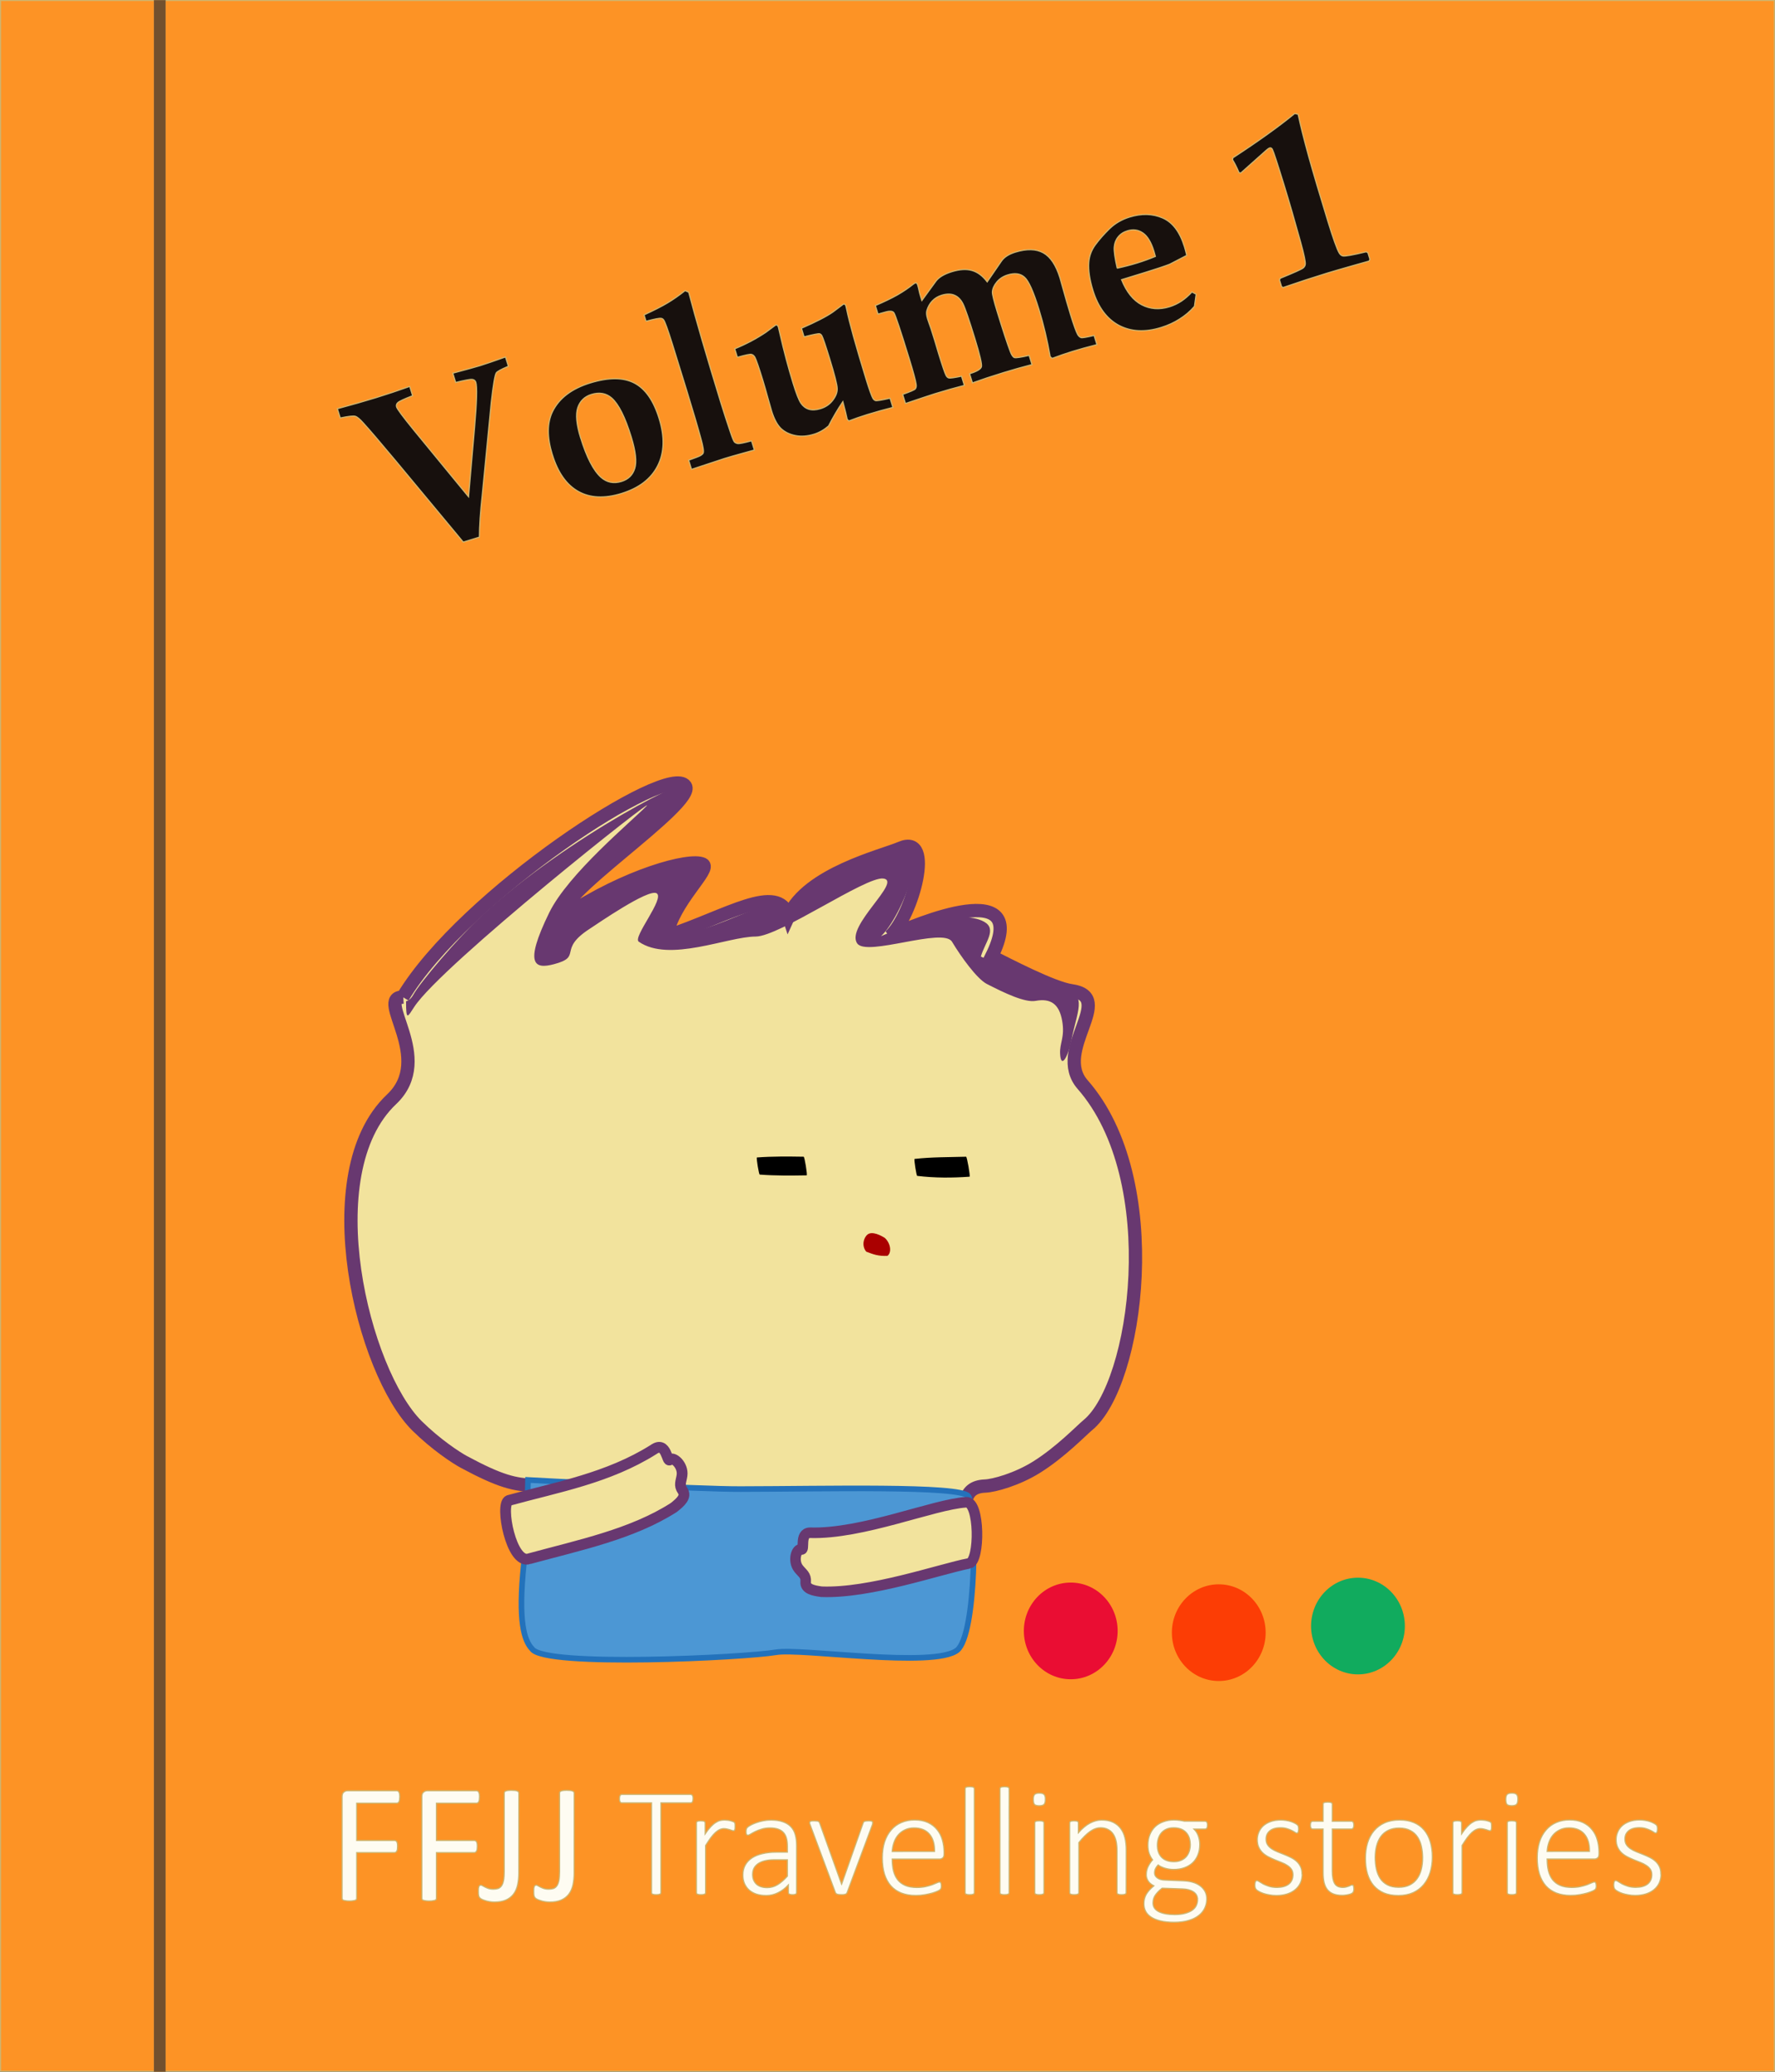 <?xml version="1.0" encoding="UTF-8" standalone="no"?>
<svg
   width="300"
   height="350"
   viewBox="0 0 79.375 92.604"
   version="1.1"
   id="svg877"
   inkscape:version="1.3.2 (091e20e, 2023-11-25, custom)"
   sodipodi:docname="cover-vol1.svg"
   xmlns:inkscape="http://www.inkscape.org/namespaces/inkscape"
   xmlns:sodipodi="http://sodipodi.sourceforge.net/DTD/sodipodi-0.dtd"
   xmlns="http://www.w3.org/2000/svg"
   xmlns:svg="http://www.w3.org/2000/svg"
   xmlns:rdf="http://www.w3.org/1999/02/22-rdf-syntax-ns#"
   xmlns:cc="http://creativecommons.org/ns#"
   xmlns:dc="http://purl.org/dc/elements/1.1/">
  <rect x="0" y="0" width="79.375" height="92.604" fill="#333333" stroke="none"/>
  <defs
     id="defs871">
    <inkscape:path-effect
       effect="bspline"
       id="path-effect1288"
       is_visible="true"
       lpeversion="1"
       weight="33.333"
       steps="2"
       helper_size="0"
       apply_no_weight="true"
       apply_with_weight="true"
       only_selected="false"
       uniform="false" />
    <inkscape:path-effect
       effect="bspline"
       id="path-effect1284"
       is_visible="true"
       lpeversion="1"
       weight="33.333"
       steps="2"
       helper_size="0"
       apply_no_weight="true"
       apply_with_weight="true"
       only_selected="false"
       uniform="false" />
    <inkscape:path-effect
       effect="bspline"
       id="path-effect1280"
       is_visible="true"
       lpeversion="1"
       weight="33.333"
       steps="2"
       helper_size="0"
       apply_no_weight="true"
       apply_with_weight="true"
       only_selected="false"
       uniform="false" />
  </defs>
  <sodipodi:namedview
     id="base"
     pagecolor="#ffffff"
     bordercolor="#666666"
     borderopacity="1.0"
     inkscape:pageopacity="0.0"
     inkscape:pageshadow="2"
     inkscape:zoom="0.49497475"
     inkscape:cx="-328.29957"
     inkscape:cy="287.89347"
     inkscape:document-units="mm"
     inkscape:current-layer="layer8"
     inkscape:document-rotation="0"
     showgrid="false"
     inkscape:window-width="1920"
     inkscape:window-height="974"
     inkscape:window-x="-11"
     inkscape:window-y="-11"
     inkscape:window-maximized="1"
     inkscape:showpageshadow="0"
     inkscape:pagecheckerboard="0"
     inkscape:deskcolor="#ececec">
    <inkscape:grid
       type="xygrid"
       id="grid1440"
       originx="0"
       originy="0"
       spacingy="1"
       spacingx="1"
       units="mm"
       visible="false" />
  </sodipodi:namedview>
  <g
     inkscape:groupmode="layer"
     id="layer8"
     inkscape:label="bg"
     transform="matrix(1,0,0,0.875,-0.002,1.7310615e-4)">
    <path
       id="rect3"
       style="fill:#fd9325;fill-opacity:1;stroke:#ccb672;stroke-width:0.05"
       d="M 79.35,0.025 H 0.025 V 105.808 H 79.35 Z" />
    <path
       id="rect3-9"
       style="fill:#72502e;fill-opacity:1;stroke:#ccb672;stroke-width:0.004"
       d="M 7.408,0.002 H 6.883 V 105.832 h 0.525 z" />
  </g>
  <path
     id="rect1445"
     style="display:inline;fill:#f2e39d;fill-opacity:1;fill-rule:evenodd;stroke:#683870;stroke-width:0.594;stroke-miterlimit:4;stroke-dasharray:none;stroke-opacity:1"
     d="m 18.013,44.569 c 2.724,-4.54 11.905,-10.542 12.635,-9.438 0.525,0.794 -6.25,5.154 -5.372,5.806 2.724,-1.816 5.572,-2.588 6.15,-2.311 0.422,0.202 -1.364,1.687 -1.61,3.219 2.724,-0.908 4.967,-2.398 5.448,-0.908 0.841,-1.884 4.223,-2.687 5.009,-3.028 1.541,-0.669 0.527,3.012 -0.469,3.936 1.173,-0.541 6.355,-2.724 4.54,0.908 0.694,0.347 2.736,1.416 3.56,1.53 2.048,0.283 -0.844,2.653 0.509,4.195 3.74,4.263 2.438,13.42 0.232,15.223 -0.275,0.225 -1.214,1.206 -2.295,1.881 -0.875,0.546 -1.899,0.828 -2.304,0.843 -0.503,0.019 -0.734,0.243 -0.841,0.581 -0.1,0.317 -18.317,-0.596 -19.288,-0.614 -0.891,-0.017 -1.542,-0.17 -3.171,-1.045 -0.347,-0.186 -1.247,-0.777 -2.091,-1.608 -2.43,-2.392 -4.647,-11.301 -1.143,-14.603 1.956,-1.843 -0.768,-4.567 0.503,-4.567 z"
     sodipodi:nodetypes="cscsccsccssssssssssc" />
  <path
     id="rect1445-2"
     style="display:inline;fill:#4c97d4;fill-opacity:1;fill-rule:evenodd;stroke:#2372bb;stroke-width:0.251;stroke-dasharray:none;stroke-opacity:1"
     d="m 43.302,66.873 c 0.384,0.557 0.373,6.181 -0.496,6.887 -1.04,0.818 -6.993,-0.1 -8.102,0.093 -1.372,0.238 -10.367,0.684 -10.911,-0.15 -0.353,-0.368 -0.639,-1.229 -0.367,-3.808 0.129,-1.223 0.186,-3.744 0.186,-3.744 0,0 7.679,0.421 9.507,0.408 3.684,-0.004 9.817,-0.168 10.183,0.313 z"
     sodipodi:nodetypes="ccscsccc" />
  <g
     inkscape:groupmode="layer"
     id="layer9"
     inkscape:label="ff">
    <path
       id="rect1445-7"
       style="fill:#683870;fill-opacity:1;fill-rule:evenodd;stroke-width:0.18"
       d="m 18.156,44.751 c 0.088,0 0.226,-0.107 0.319,-0.275 0.312,-0.565 1.986,-2.537 3.067,-3.541 3.799,-3.528 9.822,-6.573 9.214,-5.803 -0.119,0.15 -0.968,1.175 -2.15,2.221 -1.633,1.446 -3.696,3.058 -3.488,3.585 0.568,0 1.751,-0.754 2.765,-1.23 1.534,-0.72 3.003,-1.042 3.345,-0.875 0.415,0.202 -1.405,1.48 -1.647,3.013 2.678,0 5.24,-2.398 5.712,-0.908 0.827,-1.884 4.151,-2.687 4.924,-3.028 1.515,-0.669 0.161,3.012 -0.818,3.936 0.748,-0.351 3.529,-1.255 4.612,-0.644 0.587,0.332 0.039,0.913 -0.149,1.552 0.682,0.347 2.999,1.416 3.809,1.53 0.951,0.134 0.475,1.013 0.256,2.134 -0.17,0.87 -0.486,1.371 -0.521,0.682 -0.025,-0.481 0.219,-0.735 0.094,-1.461 -0.134,-0.778 -0.526,-1.023 -1.189,-0.902 -0.478,0.087 -1.395,-0.353 -2.18,-0.755 -0.447,-0.229 -1.162,-1.228 -1.558,-1.887 -0.396,-0.659 -3.802,0.676 -4.236,0.079 -0.554,-0.762 2.033,-2.798 1.163,-2.906 -0.786,-0.098 -4.636,2.592 -5.708,2.594 -1.258,0.003 -3.863,1.178 -5.229,0.229 -0.282,-0.196 1.193,-1.952 0.795,-2.165 -0.378,-0.202 -2.628,1.357 -2.998,1.597 -1.449,0.94 -0.285,1.233 -1.593,1.576 -0.828,0.217 -1.368,0.07 -0.207,-2.304 0.846,-1.731 3.67,-4.07 4.347,-4.762 0.642,-0.656 -9.143,7.084 -10.38,8.969 -0.299,0.456 -0.369,0.657 -0.369,-0.251 z"
       sodipodi:nodetypes="csssscssccscscsssssssssssssssssc" />
    <path
       id="rect859-4"
       style="display:inline;fill:#f2e39d;fill-opacity:1;fill-rule:evenodd;stroke:#683870;stroke-width:0.472;stroke-dasharray:none;stroke-opacity:1"
       d="m 43.336,69.881 c 0.498,-0.095 0.484,-2.806 -0.139,-2.733 -1.472,0.097 -4.632,1.434 -6.975,1.363 -0.495,0.012 -0.208,0.813 -0.398,0.747 -0.194,-0.066 -0.394,0.501 -0.108,0.861 0.169,0.213 0.338,0.293 0.313,0.585 -0.027,0.322 0.34,0.394 0.708,0.444 2.161,0.084 5.246,-0.997 6.599,-1.268 z"
       sodipodi:nodetypes="cccsssccc" />
    <path
       id="rect859"
       style="display:inline;fill:#f2e39d;fill-opacity:1;fill-rule:evenodd;stroke:#683870;stroke-width:0.482;stroke-dasharray:none;stroke-opacity:1"
       d="m 23.665,69.674 c -0.802,0.277 -1.321,-2.441 -0.915,-2.607 2.196,-0.604 4.445,-0.999 6.471,-2.272 0.592,-0.423 0.602,0.608 0.737,0.452 0.137,-0.159 0.606,0.238 0.54,0.702 -0.039,0.275 -0.146,0.433 0.026,0.677 0.19,0.269 -0.096,0.522 -0.394,0.757 -1.859,1.19 -4.206,1.676 -6.465,2.29 z"
       sodipodi:nodetypes="cccsssccc" />
  </g>
  <g
     inkscape:groupmode="layer"
     id="layer5"
     inkscape:label="face"
     style="display:inline">
    <path
       style="fill:#000000;fill-opacity:1;stroke:none;stroke-width:0.146;stroke-linecap:square;stroke-miterlimit:4;stroke-dasharray:none;stroke-opacity:1;paint-order:fill markers stroke"
       id="path927"
       d="m 33.974,52.502 c 0.7,0.053 1.401,0.046 2.101,0.034 0.038,-0.015 -0.099,-0.848 -0.137,-0.833 v 0 c -0.697,-0.011 -1.394,-0.019 -2.09,0.034 -0.035,0.014 0.091,0.778 0.126,0.764 z" />
    <path
       style="fill:#000000;fill-opacity:1;stroke:none;stroke-width:0.143;stroke-linecap:square;stroke-miterlimit:4;stroke-dasharray:none;stroke-opacity:1;paint-order:fill markers stroke"
       id="path931"
       d="m 41.017,52.56 c 0.78,0.094 1.561,0.092 2.341,0.036 0.039,-0.018 -0.118,-0.911 -0.157,-0.893 v 0 c -0.768,0.023 -1.538,0.012 -2.304,0.099 -0.033,0.014 0.087,0.772 0.12,0.758 z" />
    <path
       style="display:inline;fill:#aa0000;fill-opacity:1;stroke:none;stroke-width:0.183;stroke-linecap:square;stroke-miterlimit:4;stroke-dasharray:none;stroke-opacity:1;paint-order:fill markers stroke"
       id="path929-0"
       d="m 38.736,55.947 c 0.321,0.121 0.529,0.205 0.947,0.189 0.197,-0.141 0.153,-0.554 -0.113,-0.801 0,0 -0.448,-0.302 -0.712,-0.191 -0.192,0.077 -0.374,0.49 -0.122,0.803 z"
       sodipodi:nodetypes="ccscc" />
  </g>
  <g
     inkscape:groupmode="layer"
     id="layer6"
     inkscape:label="dote"
     style="display:inline">
    <ellipse
       style="fill:#ea0d33;fill-opacity:1;fill-rule:evenodd;stroke:none;stroke-width:0.331;stroke-dasharray:none;stroke-opacity:1"
       id="path1"
       cx="47.882"
       cy="72.899"
       rx="2.097"
       ry="2.161" />
    <ellipse
       style="fill:#fc3d05;fill-opacity:1;fill-rule:evenodd;stroke:none;stroke-width:0.331;stroke-dasharray:none;stroke-opacity:1"
       id="path1-0"
       cx="54.501"
       cy="72.977"
       rx="2.097"
       ry="2.161" />
    <ellipse
       style="fill:#11ab5e;fill-opacity:1;fill-rule:evenodd;stroke:none;stroke-width:0.331;stroke-dasharray:none;stroke-opacity:1"
       id="path1-3"
       cx="60.726"
       cy="72.681"
       rx="2.097"
       ry="2.161" />
  </g>
  <g
     inkscape:groupmode="layer"
     id="layer7"
     inkscape:label="test"
     sodipodi:insensitive="true">
    <path
       style="font-size:7.761px;font-family:Calibri;-inkscape-font-specification:'Calibri, Normal';fill:#fefcf2;stroke:#ccb672;stroke-width:0.05"
       d="m 17.875,80.327 q 0,0.072 -0.008,0.125 -0.008,0.053 -0.027,0.087 -0.019,0.03 -0.045,0.045 -0.023,0.015 -0.049,0.015 h -1.796 v 1.667 h 1.698 q 0.027,0 0.049,0.015 0.027,0.011 0.045,0.042 0.019,0.03 0.027,0.083 0.008,0.049 0.008,0.129 0,0.072 -0.008,0.125 -0.008,0.049 -0.027,0.083 -0.019,0.03 -0.045,0.049 -0.023,0.015 -0.049,0.015 h -1.698 v 2.043 q 0,0.027 -0.015,0.053 -0.015,0.023 -0.053,0.038 -0.038,0.011 -0.099,0.019 -0.061,0.011 -0.159,0.011 -0.091,0 -0.155,-0.011 -0.064,-0.008 -0.102,-0.019 -0.038,-0.015 -0.053,-0.038 -0.015,-0.027 -0.015,-0.053 v -4.54 q 0,-0.148 0.076,-0.205 0.08,-0.061 0.167,-0.061 h 2.206 q 0.027,0 0.049,0.015 0.027,0.015 0.045,0.049 0.019,0.034 0.027,0.091 0.008,0.053 0.008,0.125 z m 3.566,0 q 0,0.072 -0.008,0.125 -0.008,0.053 -0.027,0.087 -0.019,0.03 -0.045,0.045 -0.023,0.015 -0.049,0.015 h -1.796 v 1.667 h 1.698 q 0.027,0 0.049,0.015 0.027,0.011 0.045,0.042 0.019,0.03 0.027,0.083 0.008,0.049 0.008,0.129 0,0.072 -0.008,0.125 -0.008,0.049 -0.027,0.083 -0.019,0.03 -0.045,0.049 -0.023,0.015 -0.049,0.015 h -1.698 v 2.043 q 0,0.027 -0.015,0.053 -0.015,0.023 -0.053,0.038 -0.038,0.011 -0.099,0.019 -0.061,0.011 -0.159,0.011 -0.091,0 -0.155,-0.011 -0.064,-0.008 -0.102,-0.019 -0.038,-0.015 -0.053,-0.038 -0.015,-0.027 -0.015,-0.053 v -4.54 q 0,-0.148 0.076,-0.205 0.08,-0.061 0.167,-0.061 h 2.206 q 0.027,0 0.049,0.015 0.027,0.015 0.045,0.049 0.019,0.034 0.027,0.091 0.008,0.053 0.008,0.125 z m 1.758,3.388 q 0,0.292 -0.053,0.534 -0.053,0.243 -0.182,0.413 -0.129,0.171 -0.341,0.265 -0.208,0.091 -0.519,0.091 -0.106,0 -0.212,-0.019 -0.102,-0.015 -0.189,-0.045 -0.087,-0.027 -0.152,-0.057 -0.064,-0.034 -0.087,-0.057 -0.019,-0.023 -0.034,-0.045 -0.011,-0.023 -0.023,-0.053 -0.008,-0.034 -0.011,-0.08 -0.004,-0.049 -0.004,-0.117 0,-0.083 0.004,-0.136 0.008,-0.057 0.023,-0.087 0.015,-0.034 0.034,-0.045 0.023,-0.015 0.053,-0.015 0.03,0 0.076,0.03 0.049,0.027 0.114,0.061 0.068,0.034 0.155,0.064 0.087,0.027 0.205,0.027 0.129,0 0.22,-0.03 0.091,-0.034 0.152,-0.121 0.061,-0.087 0.091,-0.239 0.03,-0.155 0.03,-0.402 v -3.509 q 0,-0.027 0.015,-0.049 0.015,-0.023 0.053,-0.038 0.038,-0.015 0.099,-0.023 0.064,-0.008 0.159,-0.008 0.091,0 0.155,0.008 0.064,0.008 0.099,0.023 0.038,0.015 0.053,0.038 0.019,0.023 0.019,0.049 z m 2.475,0 q 0,0.292 -0.053,0.534 -0.053,0.243 -0.182,0.413 -0.129,0.171 -0.341,0.265 -0.208,0.091 -0.519,0.091 -0.106,0 -0.212,-0.019 -0.102,-0.015 -0.189,-0.045 -0.087,-0.027 -0.152,-0.057 -0.064,-0.034 -0.087,-0.057 -0.019,-0.023 -0.034,-0.045 -0.011,-0.023 -0.023,-0.053 -0.008,-0.034 -0.011,-0.08 -0.004,-0.049 -0.004,-0.117 0,-0.083 0.004,-0.136 0.008,-0.057 0.023,-0.087 0.015,-0.034 0.034,-0.045 0.023,-0.015 0.053,-0.015 0.03,0 0.076,0.03 0.049,0.027 0.114,0.061 0.068,0.034 0.155,0.064 0.087,0.027 0.205,0.027 0.129,0 0.22,-0.03 0.091,-0.034 0.152,-0.121 0.061,-0.087 0.091,-0.239 0.03,-0.155 0.03,-0.402 v -3.509 q 0,-0.027 0.015,-0.049 0.015,-0.023 0.053,-0.038 0.038,-0.015 0.099,-0.023 0.064,-0.008 0.159,-0.008 0.091,0 0.155,0.008 0.064,0.008 0.099,0.023 0.038,0.015 0.053,0.038 0.019,0.023 0.019,0.049 z"
       id="text1"
       aria-label="FFJJ" />
    <path
       style="font-weight:300;font-size:7.056px;font-family:Calibri;-inkscape-font-specification:'Calibri, Light';fill:#fefcf2;stroke:#ccb672;stroke-width:0.05"
       d="m 30.992,80.402 q 0,0.045 -0.007,0.079 -0.007,0.034 -0.021,0.059 -0.014,0.021 -0.034,0.034 -0.021,0.01 -0.045,0.01 h -1.33 v 4.014 q 0,0.021 -0.01,0.038 -0.01,0.017 -0.034,0.028 -0.024,0.01 -0.065,0.017 -0.041,0.007 -0.1,0.007 -0.059,0 -0.1,-0.007 -0.041,-0.007 -0.065,-0.017 -0.024,-0.01 -0.034,-0.028 -0.01,-0.017 -0.01,-0.038 v -4.014 h -1.33 q -0.028,0 -0.048,-0.01 -0.017,-0.014 -0.031,-0.034 -0.014,-0.024 -0.021,-0.059 -0.007,-0.034 -0.007,-0.079 0,-0.048 0.007,-0.083 0.007,-0.038 0.021,-0.062 0.014,-0.024 0.031,-0.034 0.021,-0.014 0.048,-0.014 h 3.08 q 0.024,0 0.045,0.014 0.021,0.01 0.034,0.034 0.014,0.024 0.021,0.062 0.007,0.034 0.007,0.083 z m 1.881,1.237 q 0,0.052 -0.003,0.09 -0.003,0.034 -0.014,0.059 -0.007,0.021 -0.021,0.034 -0.01,0.01 -0.031,0.01 -0.031,0 -0.072,-0.014 -0.041,-0.017 -0.096,-0.034 -0.055,-0.017 -0.121,-0.031 -0.065,-0.017 -0.145,-0.017 -0.093,0 -0.183,0.041 -0.09,0.038 -0.189,0.127 -0.096,0.086 -0.207,0.231 -0.107,0.145 -0.238,0.355 v 2.108 q 0,0.021 -0.01,0.038 -0.01,0.017 -0.034,0.028 -0.021,0.01 -0.062,0.017 -0.038,0.007 -0.1,0.007 -0.059,0 -0.1,-0.007 -0.038,-0.007 -0.062,-0.017 -0.024,-0.01 -0.034,-0.028 -0.007,-0.017 -0.007,-0.038 v -3.118 q 0,-0.021 0.007,-0.038 0.01,-0.017 0.034,-0.028 0.024,-0.014 0.059,-0.017 0.038,-0.007 0.096,-0.007 0.059,0 0.096,0.007 0.038,0.003 0.059,0.017 0.021,0.01 0.028,0.028 0.01,0.017 0.01,0.038 v 0.493 q 0.134,-0.196 0.248,-0.317 0.114,-0.121 0.217,-0.186 0.103,-0.069 0.2,-0.093 0.1,-0.024 0.203,-0.024 0.045,0 0.103,0.007 0.059,0.003 0.124,0.017 0.069,0.014 0.121,0.034 0.055,0.017 0.076,0.034 0.021,0.014 0.028,0.028 0.007,0.01 0.01,0.031 0.007,0.017 0.007,0.052 0.003,0.031 0.003,0.083 z m 2.749,2.959 q 0,0.034 -0.024,0.055 -0.021,0.017 -0.059,0.024 -0.034,0.01 -0.096,0.01 -0.059,0 -0.1,-0.01 -0.041,-0.007 -0.065,-0.024 -0.021,-0.021 -0.021,-0.055 v -0.348 q -0.21,0.227 -0.465,0.351 -0.251,0.124 -0.524,0.124 -0.245,0 -0.441,-0.062 -0.193,-0.065 -0.327,-0.183 -0.134,-0.121 -0.207,-0.289 -0.072,-0.169 -0.072,-0.379 0,-0.258 0.107,-0.448 0.107,-0.193 0.303,-0.32 0.196,-0.127 0.472,-0.189 0.276,-0.065 0.613,-0.065 h 0.496 v -0.269 q 0,-0.2 -0.041,-0.351 -0.041,-0.155 -0.134,-0.258 -0.093,-0.103 -0.241,-0.155 -0.148,-0.052 -0.362,-0.052 -0.207,0 -0.372,0.052 -0.165,0.048 -0.289,0.11 -0.124,0.062 -0.207,0.114 -0.079,0.048 -0.114,0.048 -0.021,0 -0.038,-0.007 -0.017,-0.007 -0.031,-0.024 -0.01,-0.021 -0.017,-0.048 -0.003,-0.031 -0.003,-0.072 0,-0.072 0.01,-0.114 0.01,-0.045 0.052,-0.086 0.045,-0.045 0.155,-0.103 0.11,-0.059 0.251,-0.107 0.145,-0.052 0.31,-0.083 0.165,-0.031 0.331,-0.031 0.32,0 0.541,0.079 0.22,0.076 0.355,0.22 0.138,0.145 0.196,0.358 0.059,0.21 0.059,0.479 z m -0.41,-1.471 h -0.568 q -0.248,0 -0.434,0.045 -0.186,0.045 -0.31,0.131 -0.124,0.086 -0.186,0.207 -0.059,0.121 -0.059,0.276 0,0.269 0.169,0.431 0.172,0.158 0.482,0.158 0.245,0 0.455,-0.124 0.214,-0.127 0.451,-0.389 z m 3.814,-1.654 q 0,0.01 -0.003,0.024 0,0.01 -0.003,0.021 0,0.01 -0.003,0.024 -0.003,0.01 -0.007,0.021 l -1.13,3.035 q -0.01,0.028 -0.031,0.045 -0.021,0.017 -0.052,0.028 -0.031,0.01 -0.076,0.014 -0.041,0.003 -0.1,0.003 -0.059,0 -0.103,-0.007 -0.045,-0.003 -0.076,-0.014 -0.031,-0.01 -0.052,-0.028 -0.021,-0.017 -0.031,-0.041 l -1.13,-3.035 q -0.01,-0.028 -0.017,-0.045 -0.003,-0.017 -0.007,-0.028 0,-0.01 0,-0.017 0,-0.024 0.01,-0.041 0.01,-0.017 0.031,-0.024 0.024,-0.01 0.062,-0.014 0.038,-0.003 0.093,-0.003 0.076,0 0.121,0.007 0.045,0.003 0.069,0.014 0.028,0.01 0.038,0.028 0.014,0.017 0.024,0.041 l 0.975,2.722 0.007,0.017 0.007,-0.017 0.958,-2.722 q 0.007,-0.024 0.021,-0.041 0.014,-0.017 0.038,-0.028 0.028,-0.01 0.069,-0.014 0.045,-0.007 0.114,-0.007 0.055,0 0.09,0.003 0.038,0.003 0.059,0.014 0.021,0.01 0.028,0.028 0.01,0.014 0.01,0.038 z m 3.19,1.406 q 0,0.124 -0.065,0.172 -0.065,0.045 -0.127,0.045 h -2.126 q 0,0.289 0.055,0.524 0.059,0.234 0.189,0.403 0.131,0.165 0.341,0.255 0.21,0.09 0.517,0.09 0.217,0 0.389,-0.038 0.172,-0.038 0.296,-0.083 0.127,-0.048 0.207,-0.086 0.083,-0.038 0.117,-0.038 0.021,0 0.038,0.01 0.017,0.01 0.028,0.034 0.01,0.021 0.014,0.055 0.007,0.034 0.007,0.086 0,0.024 -0.003,0.048 -0.003,0.021 -0.01,0.041 -0.003,0.017 -0.014,0.034 -0.01,0.017 -0.028,0.034 -0.017,0.017 -0.107,0.062 -0.09,0.041 -0.234,0.086 -0.145,0.041 -0.338,0.076 -0.189,0.034 -0.41,0.034 -0.362,0 -0.641,-0.107 -0.279,-0.11 -0.469,-0.32 -0.189,-0.214 -0.289,-0.527 -0.096,-0.314 -0.096,-0.727 0,-0.396 0.1,-0.71 0.103,-0.314 0.293,-0.531 0.189,-0.22 0.455,-0.334 0.269,-0.117 0.596,-0.117 0.351,0 0.599,0.117 0.248,0.117 0.407,0.317 0.162,0.196 0.234,0.458 0.076,0.262 0.076,0.551 z m -0.424,-0.121 q 0.01,-0.496 -0.227,-0.775 -0.238,-0.279 -0.692,-0.279 -0.234,0 -0.413,0.09 -0.176,0.086 -0.3,0.231 -0.121,0.145 -0.186,0.338 -0.065,0.189 -0.076,0.396 z m 1.778,1.84 q 0,0.021 -0.01,0.038 -0.01,0.017 -0.034,0.028 -0.021,0.01 -0.062,0.017 -0.038,0.007 -0.1,0.007 -0.059,0 -0.1,-0.007 -0.038,-0.007 -0.062,-0.017 -0.024,-0.01 -0.034,-0.028 -0.007,-0.017 -0.007,-0.038 V 79.954 q 0,-0.021 0.007,-0.038 0.01,-0.017 0.034,-0.028 0.024,-0.014 0.062,-0.017 0.041,-0.007 0.1,-0.007 0.062,0 0.1,0.007 0.041,0.003 0.062,0.017 0.024,0.01 0.034,0.028 0.01,0.017 0.01,0.038 z m 1.557,0 q 0,0.021 -0.01,0.038 -0.01,0.017 -0.034,0.028 -0.021,0.01 -0.062,0.017 -0.038,0.007 -0.1,0.007 -0.059,0 -0.1,-0.007 -0.038,-0.007 -0.062,-0.017 -0.024,-0.01 -0.034,-0.028 -0.007,-0.017 -0.007,-0.038 V 79.954 q 0,-0.021 0.007,-0.038 0.01,-0.017 0.034,-0.028 0.024,-0.014 0.062,-0.017 0.041,-0.007 0.1,-0.007 0.062,0 0.1,0.007 0.041,0.003 0.062,0.017 0.024,0.01 0.034,0.028 0.01,0.017 0.01,0.038 z m 1.557,0 q 0,0.021 -0.01,0.038 -0.01,0.017 -0.034,0.028 -0.021,0.01 -0.062,0.017 -0.038,0.007 -0.1,0.007 -0.059,0 -0.1,-0.007 -0.038,-0.007 -0.062,-0.017 -0.024,-0.01 -0.034,-0.028 -0.007,-0.017 -0.007,-0.038 v -3.118 q 0,-0.021 0.007,-0.038 0.01,-0.017 0.034,-0.028 0.024,-0.014 0.062,-0.017 0.041,-0.007 0.1,-0.007 0.062,0 0.1,0.007 0.041,0.003 0.062,0.017 0.024,0.01 0.034,0.028 0.01,0.017 0.01,0.038 z m 0.062,-4.169 q 0,0.165 -0.059,0.224 -0.059,0.059 -0.214,0.059 -0.152,0 -0.21,-0.055 -0.055,-0.059 -0.055,-0.224 0,-0.165 0.059,-0.224 0.059,-0.059 0.214,-0.059 0.152,0 0.207,0.059 0.059,0.055 0.059,0.22 z m 3.614,4.169 q 0,0.021 -0.01,0.038 -0.01,0.017 -0.034,0.028 -0.021,0.01 -0.062,0.017 -0.038,0.007 -0.096,0.007 -0.062,0 -0.103,-0.007 -0.038,-0.007 -0.062,-0.017 -0.021,-0.01 -0.031,-0.028 -0.01,-0.017 -0.01,-0.038 v -1.85 q 0,-0.289 -0.045,-0.469 -0.045,-0.183 -0.134,-0.31 -0.09,-0.131 -0.231,-0.2 -0.138,-0.072 -0.324,-0.072 -0.238,0 -0.475,0.169 -0.238,0.169 -0.5,0.496 v 2.236 q 0,0.021 -0.01,0.038 -0.01,0.017 -0.034,0.028 -0.021,0.01 -0.062,0.017 -0.038,0.007 -0.1,0.007 -0.059,0 -0.1,-0.007 -0.038,-0.007 -0.062,-0.017 -0.024,-0.01 -0.034,-0.028 -0.007,-0.017 -0.007,-0.038 v -3.118 q 0,-0.021 0.007,-0.038 0.01,-0.017 0.034,-0.028 0.024,-0.014 0.059,-0.017 0.038,-0.007 0.096,-0.007 0.059,0 0.096,0.007 0.038,0.003 0.059,0.017 0.021,0.01 0.028,0.028 0.01,0.017 0.01,0.038 v 0.441 q 0.269,-0.3 0.527,-0.434 0.258,-0.134 0.513,-0.134 0.307,0 0.517,0.103 0.21,0.103 0.338,0.279 0.131,0.176 0.186,0.41 0.059,0.234 0.059,0.565 z m 3.635,-3.014 q 0,0.096 -0.031,0.134 -0.031,0.038 -0.079,0.038 h -0.493 q 0.145,0.148 0.2,0.324 0.059,0.172 0.059,0.365 0,0.265 -0.086,0.472 -0.083,0.207 -0.238,0.351 -0.155,0.141 -0.369,0.217 -0.214,0.076 -0.472,0.076 -0.21,0 -0.4,-0.059 -0.189,-0.059 -0.296,-0.145 -0.069,0.069 -0.114,0.158 -0.045,0.09 -0.045,0.207 0,0.131 0.124,0.22 0.127,0.09 0.327,0.096 l 0.844,0.034 q 0.214,0.007 0.4,0.059 0.189,0.052 0.331,0.155 0.141,0.1 0.224,0.248 0.083,0.148 0.083,0.348 0,0.207 -0.086,0.396 -0.083,0.189 -0.262,0.331 -0.176,0.145 -0.451,0.227 -0.276,0.086 -0.658,0.086 -0.365,0 -0.624,-0.065 -0.255,-0.062 -0.42,-0.176 -0.162,-0.11 -0.238,-0.262 -0.072,-0.152 -0.072,-0.327 0,-0.121 0.028,-0.227 0.028,-0.107 0.083,-0.203 0.059,-0.096 0.141,-0.186 0.086,-0.09 0.196,-0.183 -0.176,-0.09 -0.258,-0.217 -0.083,-0.127 -0.083,-0.272 0,-0.214 0.083,-0.376 0.083,-0.165 0.2,-0.296 -0.1,-0.131 -0.155,-0.286 -0.055,-0.155 -0.055,-0.372 0,-0.262 0.086,-0.469 0.086,-0.21 0.238,-0.355 0.155,-0.145 0.369,-0.22 0.214,-0.079 0.469,-0.079 0.134,0 0.251,0.017 0.121,0.014 0.22,0.038 h 0.92 q 0.059,0 0.083,0.045 0.028,0.045 0.028,0.131 z m -0.768,0.868 q 0,-0.355 -0.196,-0.555 -0.193,-0.2 -0.551,-0.2 -0.183,0 -0.32,0.062 -0.138,0.062 -0.227,0.169 -0.09,0.107 -0.134,0.248 -0.045,0.141 -0.045,0.3 0,0.345 0.193,0.544 0.196,0.196 0.548,0.196 0.186,0 0.324,-0.062 0.141,-0.062 0.231,-0.165 0.09,-0.107 0.134,-0.245 0.045,-0.141 0.045,-0.293 z m 0.327,2.456 q 0,-0.227 -0.186,-0.348 -0.183,-0.121 -0.493,-0.131 l -0.906,-0.031 q -0.124,0.096 -0.203,0.183 -0.079,0.086 -0.127,0.165 -0.045,0.083 -0.062,0.158 -0.017,0.079 -0.017,0.158 0,0.255 0.255,0.386 0.258,0.131 0.717,0.131 0.289,0 0.482,-0.059 0.196,-0.055 0.317,-0.148 0.121,-0.093 0.172,-0.214 0.052,-0.121 0.052,-0.251 z m 4.678,-1.14 q 0,0.224 -0.083,0.403 -0.083,0.176 -0.238,0.3 -0.152,0.124 -0.365,0.189 -0.214,0.065 -0.472,0.065 -0.162,0 -0.307,-0.028 -0.145,-0.024 -0.262,-0.062 -0.117,-0.041 -0.2,-0.086 -0.079,-0.045 -0.117,-0.079 -0.038,-0.034 -0.055,-0.086 -0.017,-0.052 -0.017,-0.138 0,-0.045 0.007,-0.079 0.007,-0.034 0.017,-0.059 0.01,-0.024 0.028,-0.034 0.017,-0.014 0.038,-0.014 0.038,0 0.11,0.048 0.072,0.048 0.179,0.107 0.11,0.055 0.258,0.103 0.152,0.048 0.348,0.048 0.158,0 0.289,-0.034 0.131,-0.034 0.227,-0.103 0.096,-0.069 0.148,-0.176 0.055,-0.11 0.055,-0.255 0,-0.145 -0.069,-0.245 -0.069,-0.1 -0.183,-0.172 -0.11,-0.076 -0.255,-0.131 -0.141,-0.059 -0.293,-0.117 -0.148,-0.062 -0.293,-0.134 -0.141,-0.072 -0.255,-0.176 -0.11,-0.103 -0.179,-0.248 -0.069,-0.145 -0.069,-0.348 0,-0.162 0.062,-0.317 0.062,-0.158 0.189,-0.282 0.131,-0.124 0.331,-0.2 0.203,-0.076 0.479,-0.076 0.117,0 0.231,0.021 0.117,0.017 0.21,0.048 0.096,0.031 0.165,0.069 0.069,0.034 0.103,0.062 0.038,0.028 0.048,0.048 0.014,0.017 0.017,0.038 0.007,0.021 0.01,0.052 0.003,0.028 0.003,0.069 0,0.041 -0.007,0.076 -0.003,0.031 -0.014,0.055 -0.01,0.024 -0.028,0.038 -0.014,0.01 -0.034,0.01 -0.028,0 -0.083,-0.038 -0.055,-0.038 -0.145,-0.083 -0.09,-0.045 -0.214,-0.083 -0.124,-0.038 -0.286,-0.038 -0.162,0 -0.286,0.038 -0.121,0.038 -0.2,0.107 -0.079,0.069 -0.121,0.162 -0.038,0.093 -0.038,0.203 0,0.152 0.069,0.255 0.069,0.103 0.183,0.179 0.114,0.076 0.258,0.134 0.145,0.059 0.293,0.117 0.152,0.059 0.296,0.131 0.145,0.069 0.258,0.169 0.114,0.1 0.183,0.241 0.069,0.138 0.069,0.334 z m 2.312,0.644 q 0,0.072 -0.014,0.117 -0.01,0.045 -0.038,0.072 -0.024,0.024 -0.076,0.048 -0.048,0.021 -0.114,0.034 -0.065,0.017 -0.138,0.024 -0.072,0.01 -0.141,0.01 -0.231,0 -0.393,-0.062 -0.162,-0.062 -0.265,-0.186 -0.103,-0.127 -0.152,-0.32 -0.045,-0.193 -0.045,-0.455 v -1.94 h -0.465 q -0.048,0 -0.076,-0.041 -0.028,-0.045 -0.028,-0.131 0,-0.045 0.007,-0.076 0.007,-0.034 0.021,-0.055 0.014,-0.024 0.031,-0.034 0.021,-0.01 0.045,-0.01 h 0.465 v -0.765 q 0,-0.021 0.007,-0.038 0.01,-0.017 0.034,-0.028 0.024,-0.014 0.062,-0.017 0.041,-0.007 0.1,-0.007 0.062,0 0.1,0.007 0.041,0.003 0.062,0.017 0.024,0.01 0.034,0.028 0.01,0.017 0.01,0.038 v 0.765 h 0.861 q 0.024,0 0.041,0.01 0.021,0.01 0.034,0.034 0.014,0.021 0.021,0.055 0.007,0.031 0.007,0.076 0,0.086 -0.031,0.131 -0.028,0.041 -0.072,0.041 h -0.861 v 1.884 q 0,0.355 0.1,0.541 0.103,0.186 0.372,0.186 0.083,0 0.148,-0.017 0.069,-0.017 0.121,-0.038 0.052,-0.021 0.086,-0.038 0.038,-0.017 0.065,-0.017 0.017,0 0.031,0.007 0.014,0.007 0.021,0.028 0.01,0.017 0.014,0.048 0.007,0.028 0.007,0.072 z m 3.507,-1.406 q 0,0.372 -0.096,0.686 -0.096,0.314 -0.289,0.544 -0.189,0.231 -0.475,0.362 -0.286,0.127 -0.665,0.127 -0.365,0 -0.641,-0.114 -0.272,-0.117 -0.458,-0.331 -0.183,-0.217 -0.276,-0.524 -0.09,-0.307 -0.09,-0.692 0,-0.372 0.093,-0.686 0.096,-0.314 0.286,-0.541 0.193,-0.231 0.479,-0.358 0.286,-0.127 0.668,-0.127 0.365,0 0.637,0.114 0.276,0.114 0.458,0.331 0.183,0.214 0.276,0.52 0.093,0.307 0.093,0.689 z m -0.434,0.038 q 0,-0.265 -0.052,-0.506 -0.052,-0.241 -0.172,-0.424 -0.121,-0.186 -0.324,-0.293 -0.203,-0.11 -0.506,-0.11 -0.279,0 -0.482,0.1 -0.203,0.1 -0.334,0.279 -0.127,0.176 -0.189,0.417 -0.062,0.241 -0.062,0.52 0,0.269 0.052,0.513 0.052,0.241 0.172,0.424 0.121,0.183 0.324,0.289 0.203,0.107 0.506,0.107 0.279,0 0.482,-0.1 0.203,-0.1 0.331,-0.276 0.131,-0.176 0.193,-0.417 0.062,-0.241 0.062,-0.524 z m 3.083,-1.406 q 0,0.052 -0.003,0.09 -0.003,0.034 -0.014,0.059 -0.007,0.021 -0.021,0.034 -0.01,0.01 -0.031,0.01 -0.031,0 -0.072,-0.014 -0.041,-0.017 -0.096,-0.034 -0.055,-0.017 -0.121,-0.031 -0.065,-0.017 -0.145,-0.017 -0.093,0 -0.183,0.041 -0.09,0.038 -0.189,0.127 -0.096,0.086 -0.207,0.231 -0.107,0.145 -0.238,0.355 v 2.108 q 0,0.021 -0.01,0.038 -0.01,0.017 -0.034,0.028 -0.021,0.01 -0.062,0.017 -0.038,0.007 -0.1,0.007 -0.059,0 -0.1,-0.007 -0.038,-0.007 -0.062,-0.017 -0.024,-0.01 -0.034,-0.028 -0.007,-0.017 -0.007,-0.038 v -3.118 q 0,-0.021 0.007,-0.038 0.01,-0.017 0.034,-0.028 0.024,-0.014 0.059,-0.017 0.038,-0.007 0.096,-0.007 0.059,0 0.096,0.007 0.038,0.003 0.059,0.017 0.021,0.01 0.028,0.028 0.01,0.017 0.01,0.038 v 0.493 q 0.134,-0.196 0.248,-0.317 0.114,-0.121 0.217,-0.186 0.103,-0.069 0.2,-0.093 0.1,-0.024 0.203,-0.024 0.045,0 0.103,0.007 0.059,0.003 0.124,0.017 0.069,0.014 0.121,0.034 0.055,0.017 0.076,0.034 0.021,0.014 0.028,0.028 0.007,0.01 0.01,0.031 0.007,0.017 0.007,0.052 0.003,0.031 0.003,0.083 z m 1.113,2.959 q 0,0.021 -0.01,0.038 -0.01,0.017 -0.034,0.028 -0.021,0.01 -0.062,0.017 -0.038,0.007 -0.1,0.007 -0.059,0 -0.1,-0.007 -0.038,-0.007 -0.062,-0.017 -0.024,-0.01 -0.034,-0.028 -0.007,-0.017 -0.007,-0.038 v -3.118 q 0,-0.021 0.007,-0.038 0.01,-0.017 0.034,-0.028 0.024,-0.014 0.062,-0.017 0.041,-0.007 0.1,-0.007 0.062,0 0.1,0.007 0.041,0.003 0.062,0.017 0.024,0.01 0.034,0.028 0.01,0.017 0.01,0.038 z m 0.062,-4.169 q 0,0.165 -0.059,0.224 -0.059,0.059 -0.214,0.059 -0.152,0 -0.21,-0.055 -0.055,-0.059 -0.055,-0.224 0,-0.165 0.059,-0.224 0.059,-0.059 0.214,-0.059 0.152,0 0.207,0.059 0.059,0.055 0.059,0.22 z m 3.628,2.449 q 0,0.124 -0.065,0.172 -0.065,0.045 -0.127,0.045 h -2.126 q 0,0.289 0.055,0.524 0.059,0.234 0.189,0.403 0.131,0.165 0.341,0.255 0.21,0.09 0.517,0.09 0.217,0 0.389,-0.038 0.172,-0.038 0.296,-0.083 0.127,-0.048 0.207,-0.086 0.083,-0.038 0.117,-0.038 0.021,0 0.038,0.01 0.017,0.01 0.028,0.034 0.01,0.021 0.014,0.055 0.007,0.034 0.007,0.086 0,0.024 -0.003,0.048 -0.003,0.021 -0.01,0.041 -0.003,0.017 -0.014,0.034 -0.01,0.017 -0.028,0.034 -0.017,0.017 -0.107,0.062 -0.09,0.041 -0.234,0.086 -0.145,0.041 -0.338,0.076 -0.189,0.034 -0.41,0.034 -0.362,0 -0.641,-0.107 -0.279,-0.11 -0.469,-0.32 -0.189,-0.214 -0.289,-0.527 -0.096,-0.314 -0.096,-0.727 0,-0.396 0.1,-0.71 0.103,-0.314 0.293,-0.531 0.189,-0.22 0.455,-0.334 0.269,-0.117 0.596,-0.117 0.351,0 0.599,0.117 0.248,0.117 0.407,0.317 0.162,0.196 0.234,0.458 0.076,0.262 0.076,0.551 z m -0.424,-0.121 q 0.01,-0.496 -0.227,-0.775 -0.238,-0.279 -0.692,-0.279 -0.234,0 -0.413,0.09 -0.176,0.086 -0.3,0.231 -0.121,0.145 -0.186,0.338 -0.065,0.189 -0.076,0.396 z m 3.2,1.009 q 0,0.224 -0.083,0.403 -0.083,0.176 -0.238,0.3 -0.152,0.124 -0.365,0.189 -0.214,0.065 -0.472,0.065 -0.162,0 -0.307,-0.028 -0.145,-0.024 -0.262,-0.062 -0.117,-0.041 -0.2,-0.086 -0.079,-0.045 -0.117,-0.079 -0.038,-0.034 -0.055,-0.086 -0.017,-0.052 -0.017,-0.138 0,-0.045 0.007,-0.079 0.007,-0.034 0.017,-0.059 0.01,-0.024 0.028,-0.034 0.017,-0.014 0.038,-0.014 0.038,0 0.11,0.048 0.072,0.048 0.179,0.107 0.11,0.055 0.258,0.103 0.152,0.048 0.348,0.048 0.158,0 0.289,-0.034 0.131,-0.034 0.227,-0.103 0.096,-0.069 0.148,-0.176 0.055,-0.11 0.055,-0.255 0,-0.145 -0.069,-0.245 -0.069,-0.1 -0.183,-0.172 -0.11,-0.076 -0.255,-0.131 -0.141,-0.059 -0.293,-0.117 -0.148,-0.062 -0.293,-0.134 -0.141,-0.072 -0.255,-0.176 -0.11,-0.103 -0.179,-0.248 -0.069,-0.145 -0.069,-0.348 0,-0.162 0.062,-0.317 0.062,-0.158 0.189,-0.282 0.131,-0.124 0.331,-0.2 0.203,-0.076 0.479,-0.076 0.117,0 0.231,0.021 0.117,0.017 0.21,0.048 0.096,0.031 0.165,0.069 0.069,0.034 0.103,0.062 0.038,0.028 0.048,0.048 0.014,0.017 0.017,0.038 0.007,0.021 0.01,0.052 0.003,0.028 0.003,0.069 0,0.041 -0.007,0.076 -0.003,0.031 -0.014,0.055 -0.01,0.024 -0.028,0.038 -0.014,0.01 -0.034,0.01 -0.028,0 -0.083,-0.038 -0.055,-0.038 -0.145,-0.083 -0.09,-0.045 -0.214,-0.083 -0.124,-0.038 -0.286,-0.038 -0.162,0 -0.286,0.038 -0.121,0.038 -0.2,0.107 -0.079,0.069 -0.121,0.162 -0.038,0.093 -0.038,0.203 0,0.152 0.069,0.255 0.069,0.103 0.183,0.179 0.114,0.076 0.258,0.134 0.145,0.059 0.293,0.117 0.152,0.059 0.296,0.131 0.145,0.069 0.258,0.169 0.114,0.1 0.183,0.241 0.069,0.138 0.069,0.334 z"
       id="text2"
       aria-label="Travelling stories" />
    <path
       style="font-weight:bold;font-size:10.583px;font-family:'Book Antiqua';-inkscape-font-specification:'Book Antiqua, Bold';fill:#17100d;stroke:#ccb672;stroke-width:0.05"
       d="m 15.215,18.683 -0.128,-0.415 q 0.949,-0.254 1.73,-0.494 0.692,-0.213 1.506,-0.501 l 0.128,0.415 q -0.561,0.216 -0.658,0.305 -0.093,0.083 -0.059,0.196 0.044,0.143 0.773,1.038 l 2.446,2.978 0.269,-3.099 q 0.15,-1.711 0.056,-2.017 -0.035,-0.114 -0.159,-0.13 -0.119,-0.018 -0.742,0.136 l -0.128,-0.415 q 0.915,-0.243 1.221,-0.337 0.321,-0.099 1.135,-0.387 l 0.128,0.415 q -0.484,0.203 -0.541,0.296 -0.09,0.13 -0.224,1.312 l -0.399,4.102 q -0.133,1.22 -0.132,1.927 l -0.721,0.222 -3.036,-3.651 q -1.043,-1.247 -1.441,-1.682 -0.231,-0.259 -0.354,-0.291 -0.12,-0.039 -0.669,0.076 z m 9.485,1.642 q -0.36,-1.171 0.008,-1.927 0.443,-0.898 1.683,-1.28 1.235,-0.38 1.975,0.004 0.74,0.384 1.11,1.589 0.381,1.24 -0.069,2.114 -0.445,0.872 -1.611,1.231 -1.146,0.352 -1.936,-0.091 -0.791,-0.444 -1.158,-1.639 z m 1.263,-0.761 q 0.404,1.314 0.911,1.769 0.394,0.349 0.917,0.188 0.459,-0.141 0.594,-0.583 0.14,-0.443 -0.157,-1.406 -0.407,-1.324 -0.87,-1.738 -0.376,-0.328 -0.91,-0.164 -0.459,0.141 -0.612,0.594 -0.148,0.451 0.125,1.34 z m 2.926,-5.203 -0.088,-0.286 q 0.673,-0.309 1.047,-0.533 0.375,-0.223 0.788,-0.55 l 0.162,0.069 q 0.468,1.786 1.44,4.947 0.196,0.637 0.416,1.283 0.137,0.412 0.193,0.47 0.059,0.052 0.15,0.067 0.096,0.014 0.611,-0.123 l 0.126,0.41 -0.523,0.145 q -0.489,0.134 -0.82,0.236 l -1.468,0.484 -0.126,-0.41 0.359,-0.132 q 0.244,-0.086 0.289,-0.186 0.048,-0.107 -0.102,-0.65 -0.205,-0.753 -0.627,-2.127 l -0.653,-2.108 q -0.301,-0.962 -0.388,-1.07 -0.038,-0.053 -0.101,-0.066 -0.106,-0.027 -0.685,0.129 z m 4.085,1.61 -0.117,-0.38 q 0.768,-0.317 1.39,-0.736 l 0.436,-0.323 q 0.089,-0.027 0.124,0.086 l 0.07,0.298 q 0.265,1.162 0.59,2.219 0.21,0.682 0.349,0.888 0.137,0.201 0.353,0.27 0.221,0.067 0.522,-0.025 0.351,-0.108 0.553,-0.381 0.208,-0.275 0.195,-0.525 -0.007,-0.252 -0.343,-1.344 -0.269,-0.874 -0.344,-1.013 -0.044,-0.073 -0.103,-0.087 -0.086,-0.017 -0.693,0.137 L 35.84,14.672 q 0.978,-0.425 1.405,-0.724 l 0.466,-0.349 q 0.084,-0.026 0.116,0.078 l 0.031,0.136 q 0.18,0.885 0.874,3.143 0.213,0.692 0.307,0.857 0.051,0.076 0.115,0.094 0.093,0.02 0.648,-0.107 l 0.126,0.41 q -0.577,0.145 -1.135,0.317 -0.454,0.14 -0.836,0.289 l -0.072,-0.075 q -0.051,-0.255 -0.194,-0.789 -0.345,0.512 -0.639,1.088 -0.304,0.261 -0.644,0.366 -0.454,0.14 -0.847,0.06 -0.392,-0.08 -0.645,-0.321 -0.249,-0.248 -0.413,-0.781 L 34.349,17.823 q -0.139,-0.503 -0.234,-0.815 -0.27,-0.879 -0.358,-1.041 -0.06,-0.106 -0.152,-0.126 -0.094,-0.025 -0.631,0.129 z m 7.518,2.068 -0.126,-0.41 q 0.508,-0.178 0.563,-0.243 0.059,-0.072 0.041,-0.202 -0.035,-0.254 -0.313,-1.158 -0.585,-1.902 -0.683,-2.045 -0.081,-0.121 -0.388,-0.032 l -0.324,0.089 -0.117,-0.38 q 0.588,-0.251 0.989,-0.477 0.399,-0.231 0.703,-0.476 0.062,-0.046 0.096,-0.057 0.069,-0.021 0.107,0.102 0.029,0.094 0.063,0.256 0.011,0.072 0.066,0.25 l 0.055,0.178 0.623,-0.857 q 0.198,-0.272 0.721,-0.433 0.529,-0.162 0.903,-0.051 0.373,0.107 0.675,0.506 l 0.635,-0.925 q 0.183,-0.267 0.617,-0.401 0.775,-0.238 1.258,0.03 0.482,0.268 0.745,1.122 l 0.116,0.413 q 0.19,0.688 0.354,1.221 0.217,0.706 0.325,0.9 0.065,0.104 0.149,0.133 0.088,0.022 0.581,-0.098 l 0.126,0.41 q -0.627,0.16 -1.086,0.301 -0.445,0.137 -0.915,0.314 l -0.088,-0.076 q -0.193,-1.103 -0.504,-2.116 -0.369,-1.2 -0.648,-1.439 -0.275,-0.245 -0.745,-0.101 -0.306,0.094 -0.491,0.319 -0.185,0.224 -0.198,0.445 -0.007,0.153 0.216,0.88 0.401,1.304 0.589,1.792 0.083,0.218 0.177,0.259 0.097,0.035 0.663,-0.096 l 0.126,0.41 q -0.656,0.169 -1.279,0.361 -0.775,0.238 -1.384,0.458 l -0.126,-0.41 q 0.489,-0.15 0.53,-0.314 0.04,-0.169 -0.297,-1.266 -0.384,-1.25 -0.528,-1.541 -0.144,-0.291 -0.385,-0.39 -0.236,-0.1 -0.572,0.003 -0.247,0.076 -0.415,0.252 -0.168,0.176 -0.242,0.426 -0.044,0.138 0.029,0.375 l 0.063,0.186 q 0.057,0.134 0.253,0.771 l 0.174,0.584 q 0.258,0.84 0.335,0.984 0.045,0.094 0.123,0.119 0.083,0.023 0.571,-0.078 l 0.126,0.41 q -0.602,0.153 -1.308,0.37 -0.247,0.076 -1.325,0.44 z m 12.81,-4.987 0.187,0.099 -0.076,0.543 q -0.287,0.332 -0.664,0.566 -0.37,0.238 -0.829,0.379 -1.077,0.331 -1.891,-0.1 -0.81,-0.437 -1.158,-1.569 -0.22,-0.716 -0.182,-1.242 0.031,-0.426 0.29,-0.781 0.263,-0.357 0.633,-0.719 0.375,-0.364 0.903,-0.526 0.81,-0.249 1.478,0.043 0.667,0.287 0.975,1.29 0.038,0.123 0.101,0.38 l -0.765,0.397 q -0.368,0.14 -1.079,0.359 l -1.072,0.33 q 0.335,0.827 0.902,1.123 0.567,0.296 1.239,0.09 0.282,-0.087 0.534,-0.251 0.251,-0.169 0.474,-0.411 z m -3.344,-1.064 q 0.457,-0.097 0.901,-0.234 0.39,-0.12 0.808,-0.292 l -0.066,-0.234 q -0.187,-0.608 -0.494,-0.816 -0.309,-0.213 -0.689,-0.096 -0.267,0.082 -0.418,0.275 -0.153,0.188 -0.174,0.454 -0.021,0.266 0.133,0.943 z m 7.419,0.866 -0.068,-0.044 -0.091,-0.296 0.031,-0.074 q 0.923,-0.376 1.026,-0.461 0.082,-0.068 0.095,-0.164 0.022,-0.158 -0.21,-1 -0.399,-1.44 -0.738,-2.541 -0.445,-1.447 -0.525,-1.601 -0.047,-0.083 -0.121,-0.06 -0.044,0.014 -0.126,0.082 l -1.167,1.04 -0.076,-0.02 Q 55.256,7.362 55.117,7.14 l 0.017,-0.086 q 1.693,-1.104 2.765,-1.98 l 0.151,0.035 q 0.147,0.706 0.477,1.902 0.335,1.195 0.853,2.879 0.354,1.151 0.505,1.413 0.069,0.119 0.167,0.138 0.145,0.031 1.041,-0.185 l 0.077,0.041 0.091,0.296 -0.041,0.077 -0.617,0.173 q -0.935,0.266 -1.261,0.366 -0.909,0.279 -1.965,0.642 z"
       id="text3"
       aria-label="Volume 1" />
  </g>
</svg>
